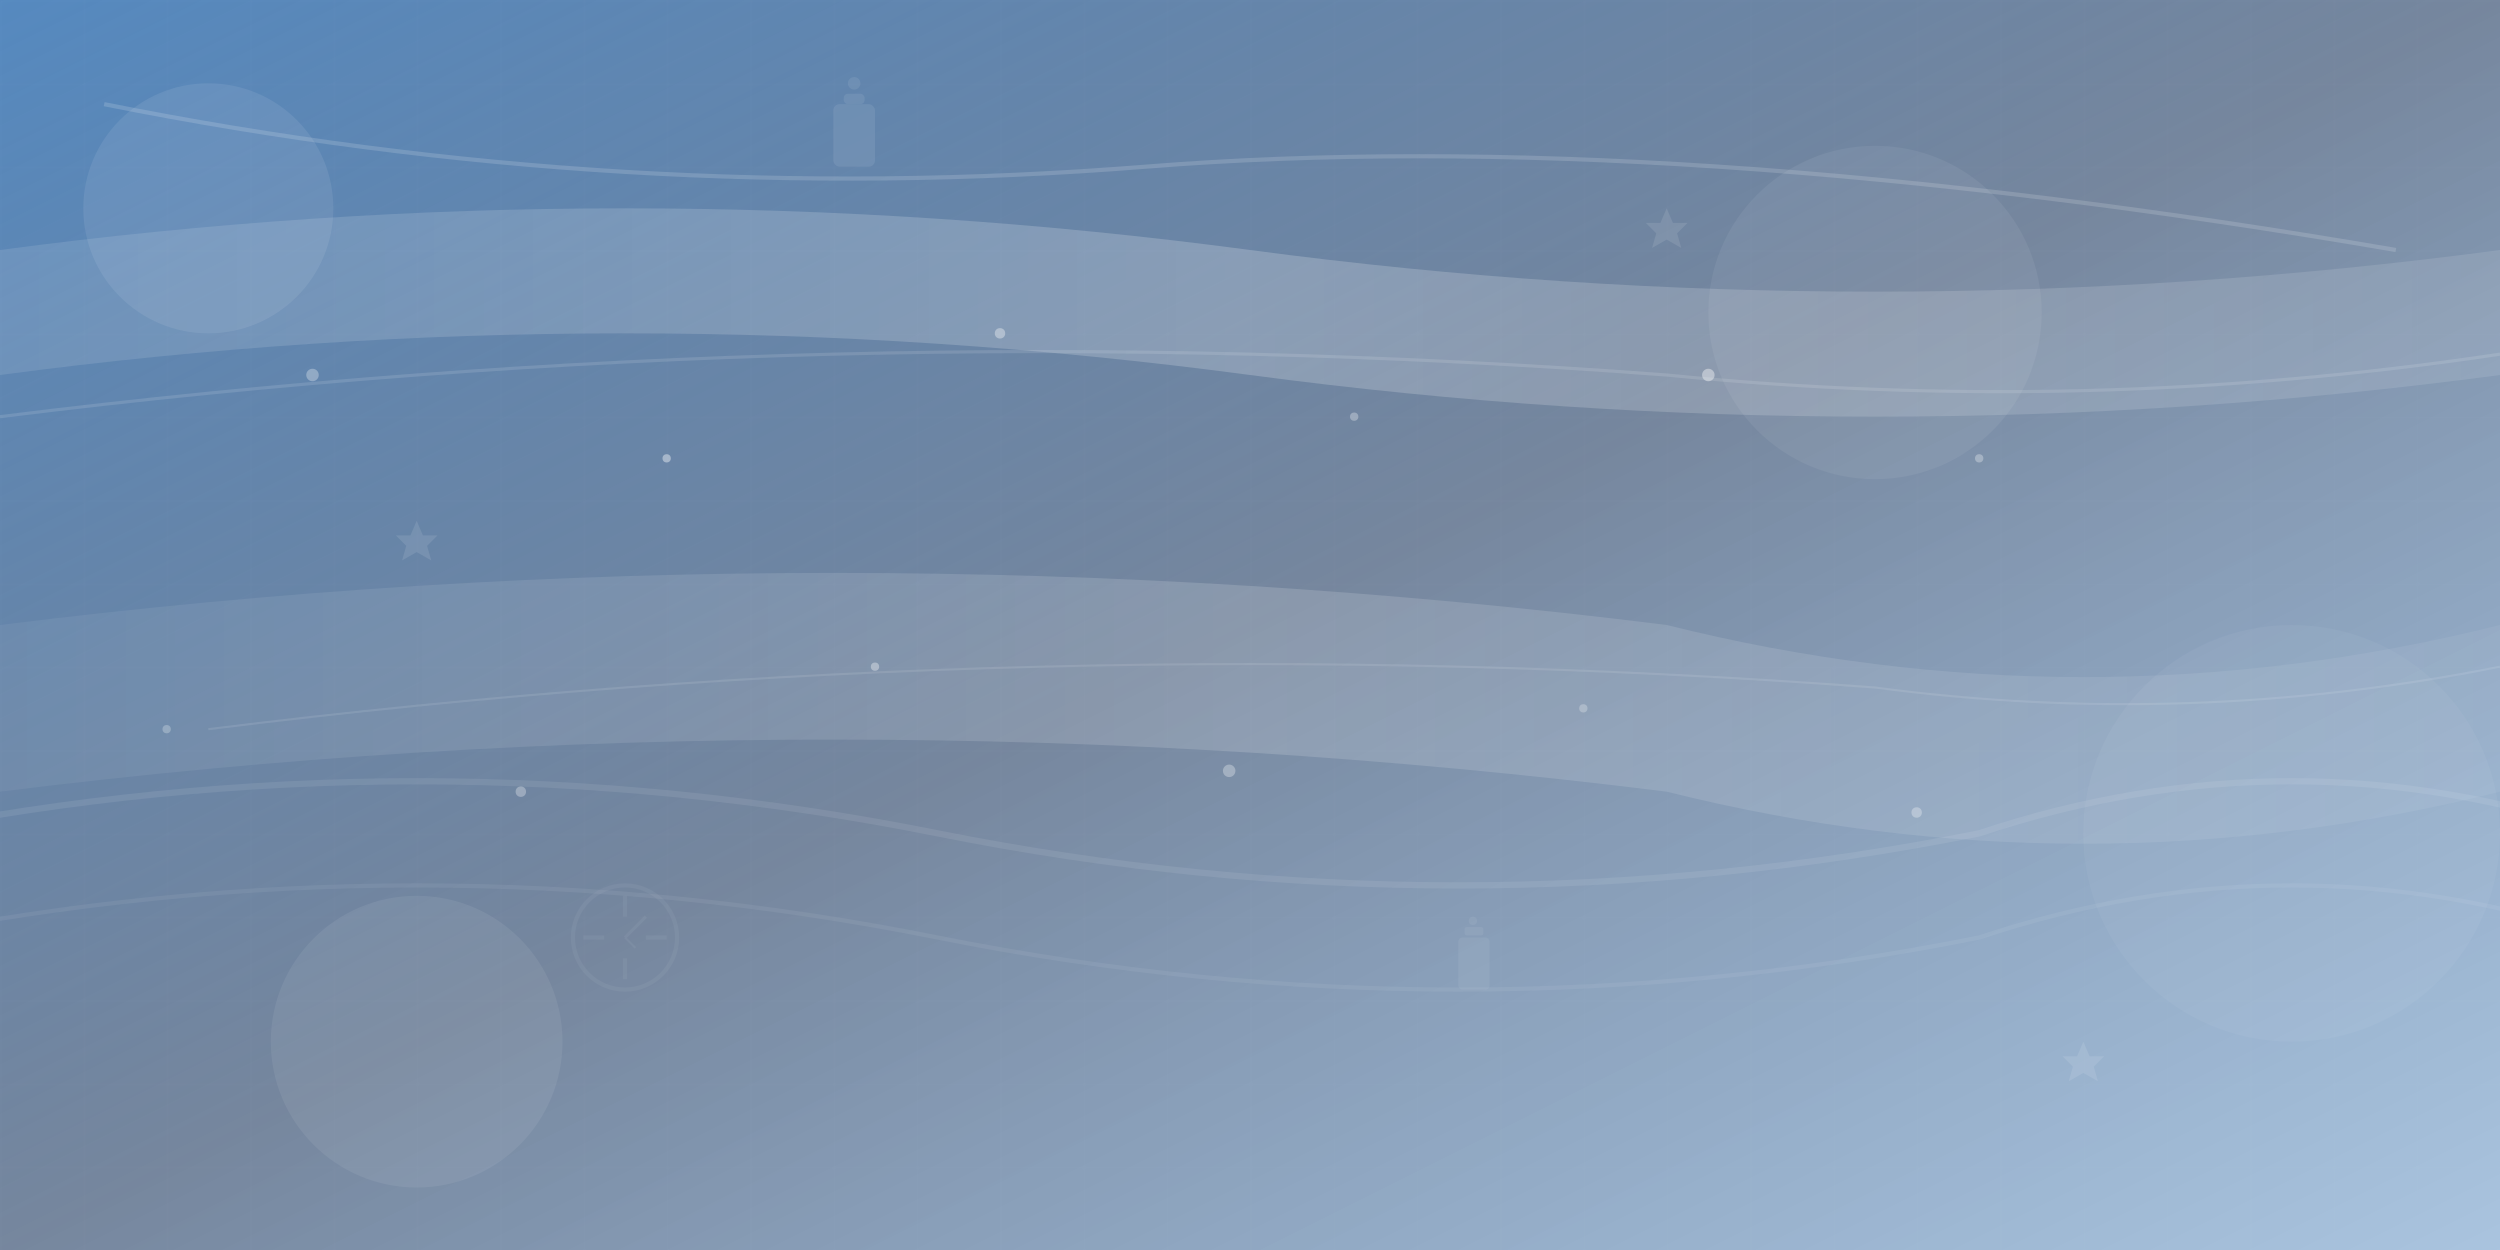<svg width="1200" height="600" viewBox="0 0 1200 600" fill="none" xmlns="http://www.w3.org/2000/svg">
  <!-- Background gradient -->
  <defs>
    <linearGradient id="bgGradient" x1="0%" y1="0%" x2="100%" y2="100%">
      <stop offset="0%" style="stop-color:#2b6cb0;stop-opacity:0.8"/>
      <stop offset="50%" style="stop-color:#1a365d;stop-opacity:0.6"/>
      <stop offset="100%" style="stop-color:#2b6cb0;stop-opacity:0.4"/>
    </linearGradient>
    
    <linearGradient id="wave1" x1="0%" y1="0%" x2="100%" y2="0%">
      <stop offset="0%" style="stop-color:#ffffff;stop-opacity:0.1"/>
      <stop offset="50%" style="stop-color:#ffffff;stop-opacity:0.2"/>
      <stop offset="100%" style="stop-color:#ffffff;stop-opacity:0.1"/>
    </linearGradient>
    
    <linearGradient id="wave2" x1="0%" y1="0%" x2="100%" y2="0%">
      <stop offset="0%" style="stop-color:#ffffff;stop-opacity:0.05"/>
      <stop offset="50%" style="stop-color:#ffffff;stop-opacity:0.15"/>
      <stop offset="100%" style="stop-color:#ffffff;stop-opacity:0.05"/>
    </linearGradient>
  </defs>
  
  <!-- Base background -->
  <rect width="1200" height="600" fill="url(#bgGradient)"/>
  
  <!-- Abstract geometric shapes representing European connectivity -->
  <circle cx="100" cy="100" r="60" fill="#ffffff" opacity="0.08"/>
  <circle cx="900" cy="150" r="80" fill="#ffffff" opacity="0.06"/>
  <circle cx="1100" cy="400" r="100" fill="#ffffff" opacity="0.04"/>
  <circle cx="200" cy="500" r="70" fill="#ffffff" opacity="0.07"/>
  
  <!-- Connection lines between countries -->
  <path d="M50 50Q300 100 550 80Q800 60 1150 120" stroke="#ffffff" stroke-width="2" fill="none" opacity="0.15"/>
  <path d="M0 200Q400 150 800 180Q1000 200 1200 170" stroke="#ffffff" stroke-width="1.5" fill="none" opacity="0.12"/>
  <path d="M100 350Q500 300 900 330Q1050 350 1200 320" stroke="#ffffff" stroke-width="1" fill="none" opacity="0.1"/>
  
  <!-- Flowing wave patterns -->
  <path d="M0 120Q300 80 600 120Q900 160 1200 120V180Q900 220 600 180Q300 140 0 180V120Z" fill="url(#wave1)"/>
  <path d="M0 300Q400 250 800 300Q1000 350 1200 300V380Q1000 430 800 380Q400 330 0 380V300Z" fill="url(#wave2)"/>
  
  <!-- Scattered dots representing European cities/countries -->
  <circle cx="150" cy="180" r="3" fill="#ffffff" opacity="0.3"/>
  <circle cx="320" cy="220" r="2" fill="#ffffff" opacity="0.4"/>
  <circle cx="480" cy="160" r="2.5" fill="#ffffff" opacity="0.35"/>
  <circle cx="650" cy="200" r="2" fill="#ffffff" opacity="0.3"/>
  <circle cx="820" cy="180" r="3" fill="#ffffff" opacity="0.4"/>
  <circle cx="950" cy="220" r="2" fill="#ffffff" opacity="0.3"/>
  
  <circle cx="80" cy="350" r="2" fill="#ffffff" opacity="0.25"/>
  <circle cx="250" cy="380" r="2.5" fill="#ffffff" opacity="0.3"/>
  <circle cx="420" cy="320" r="2" fill="#ffffff" opacity="0.35"/>
  <circle cx="590" cy="370" r="3" fill="#ffffff" opacity="0.3"/>
  <circle cx="760" cy="340" r="2" fill="#ffffff" opacity="0.25"/>
  <circle cx="920" cy="390" r="2.5" fill="#ffffff" opacity="0.3"/>
  
  <!-- Abstract pension/money symbols -->
  <g opacity="0.08">
    <rect x="400" y="50" width="20" height="30" rx="3" fill="#ffffff"/>
    <rect x="405" y="45" width="10" height="5" rx="2" fill="#ffffff"/>
    <circle cx="410" cy="40" r="3" fill="#ffffff"/>
  </g>
  
  <g opacity="0.06">
    <rect x="700" y="450" width="15" height="25" rx="2" fill="#ffffff"/>
    <rect x="703" y="445" width="9" height="4" rx="1" fill="#ffffff"/>
    <circle cx="707" cy="442" r="2" fill="#ffffff"/>
  </g>
  
  <!-- European stars pattern -->
  <g opacity="0.1">
    <polygon points="200,250 203,257 210,257 205,262 207,269 200,265 193,269 195,262 190,257 197,257" fill="#ffffff"/>
    <polygon points="800,100 803,107 810,107 805,112 807,119 800,115 793,119 795,112 790,107 797,107" fill="#ffffff"/>
    <polygon points="1000,500 1003,507 1010,507 1005,512 1007,519 1000,515 993,519 995,512 990,507 997,507" fill="#ffffff"/>
  </g>
  
  <!-- Subtle grid pattern representing documentation/legal framework -->
  <defs>
    <pattern id="grid" width="40" height="40" patternUnits="userSpaceOnUse">
      <path d="M 40 0 L 0 0 0 40" fill="none" stroke="#ffffff" stroke-width="0.5" opacity="0.05"/>
    </pattern>
  </defs>
  <rect width="1200" height="600" fill="url(#grid)"/>
  
  <!-- Flowing ribbons suggesting movement across borders -->
  <path d="M-50 400Q200 350 450 400Q700 450 950 400Q1100 350 1250 400" stroke="#ffffff" stroke-width="3" fill="none" opacity="0.08"/>
  <path d="M-50 450Q200 400 450 450Q700 500 950 450Q1100 400 1250 450" stroke="#ffffff" stroke-width="2" fill="none" opacity="0.06"/>
  
  <!-- Clock/time elements suggesting pension planning -->
  <g opacity="0.05">
    <circle cx="300" cy="450" r="25" stroke="#ffffff" stroke-width="2" fill="none"/>
    <line x1="300" y1="430" x2="300" y2="440" stroke="#ffffff" stroke-width="2"/>
    <line x1="320" y1="450" x2="310" y2="450" stroke="#ffffff" stroke-width="2"/>
    <line x1="300" y1="470" x2="300" y2="460" stroke="#ffffff" stroke-width="2"/>
    <line x1="280" y1="450" x2="290" y2="450" stroke="#ffffff" stroke-width="2"/>
    <line x1="300" y1="450" x2="310" y2="440" stroke="#ffffff" stroke-width="1.5"/>
    <line x1="300" y1="450" x2="305" y2="455" stroke="#ffffff" stroke-width="1"/>
  </g>
</svg>
